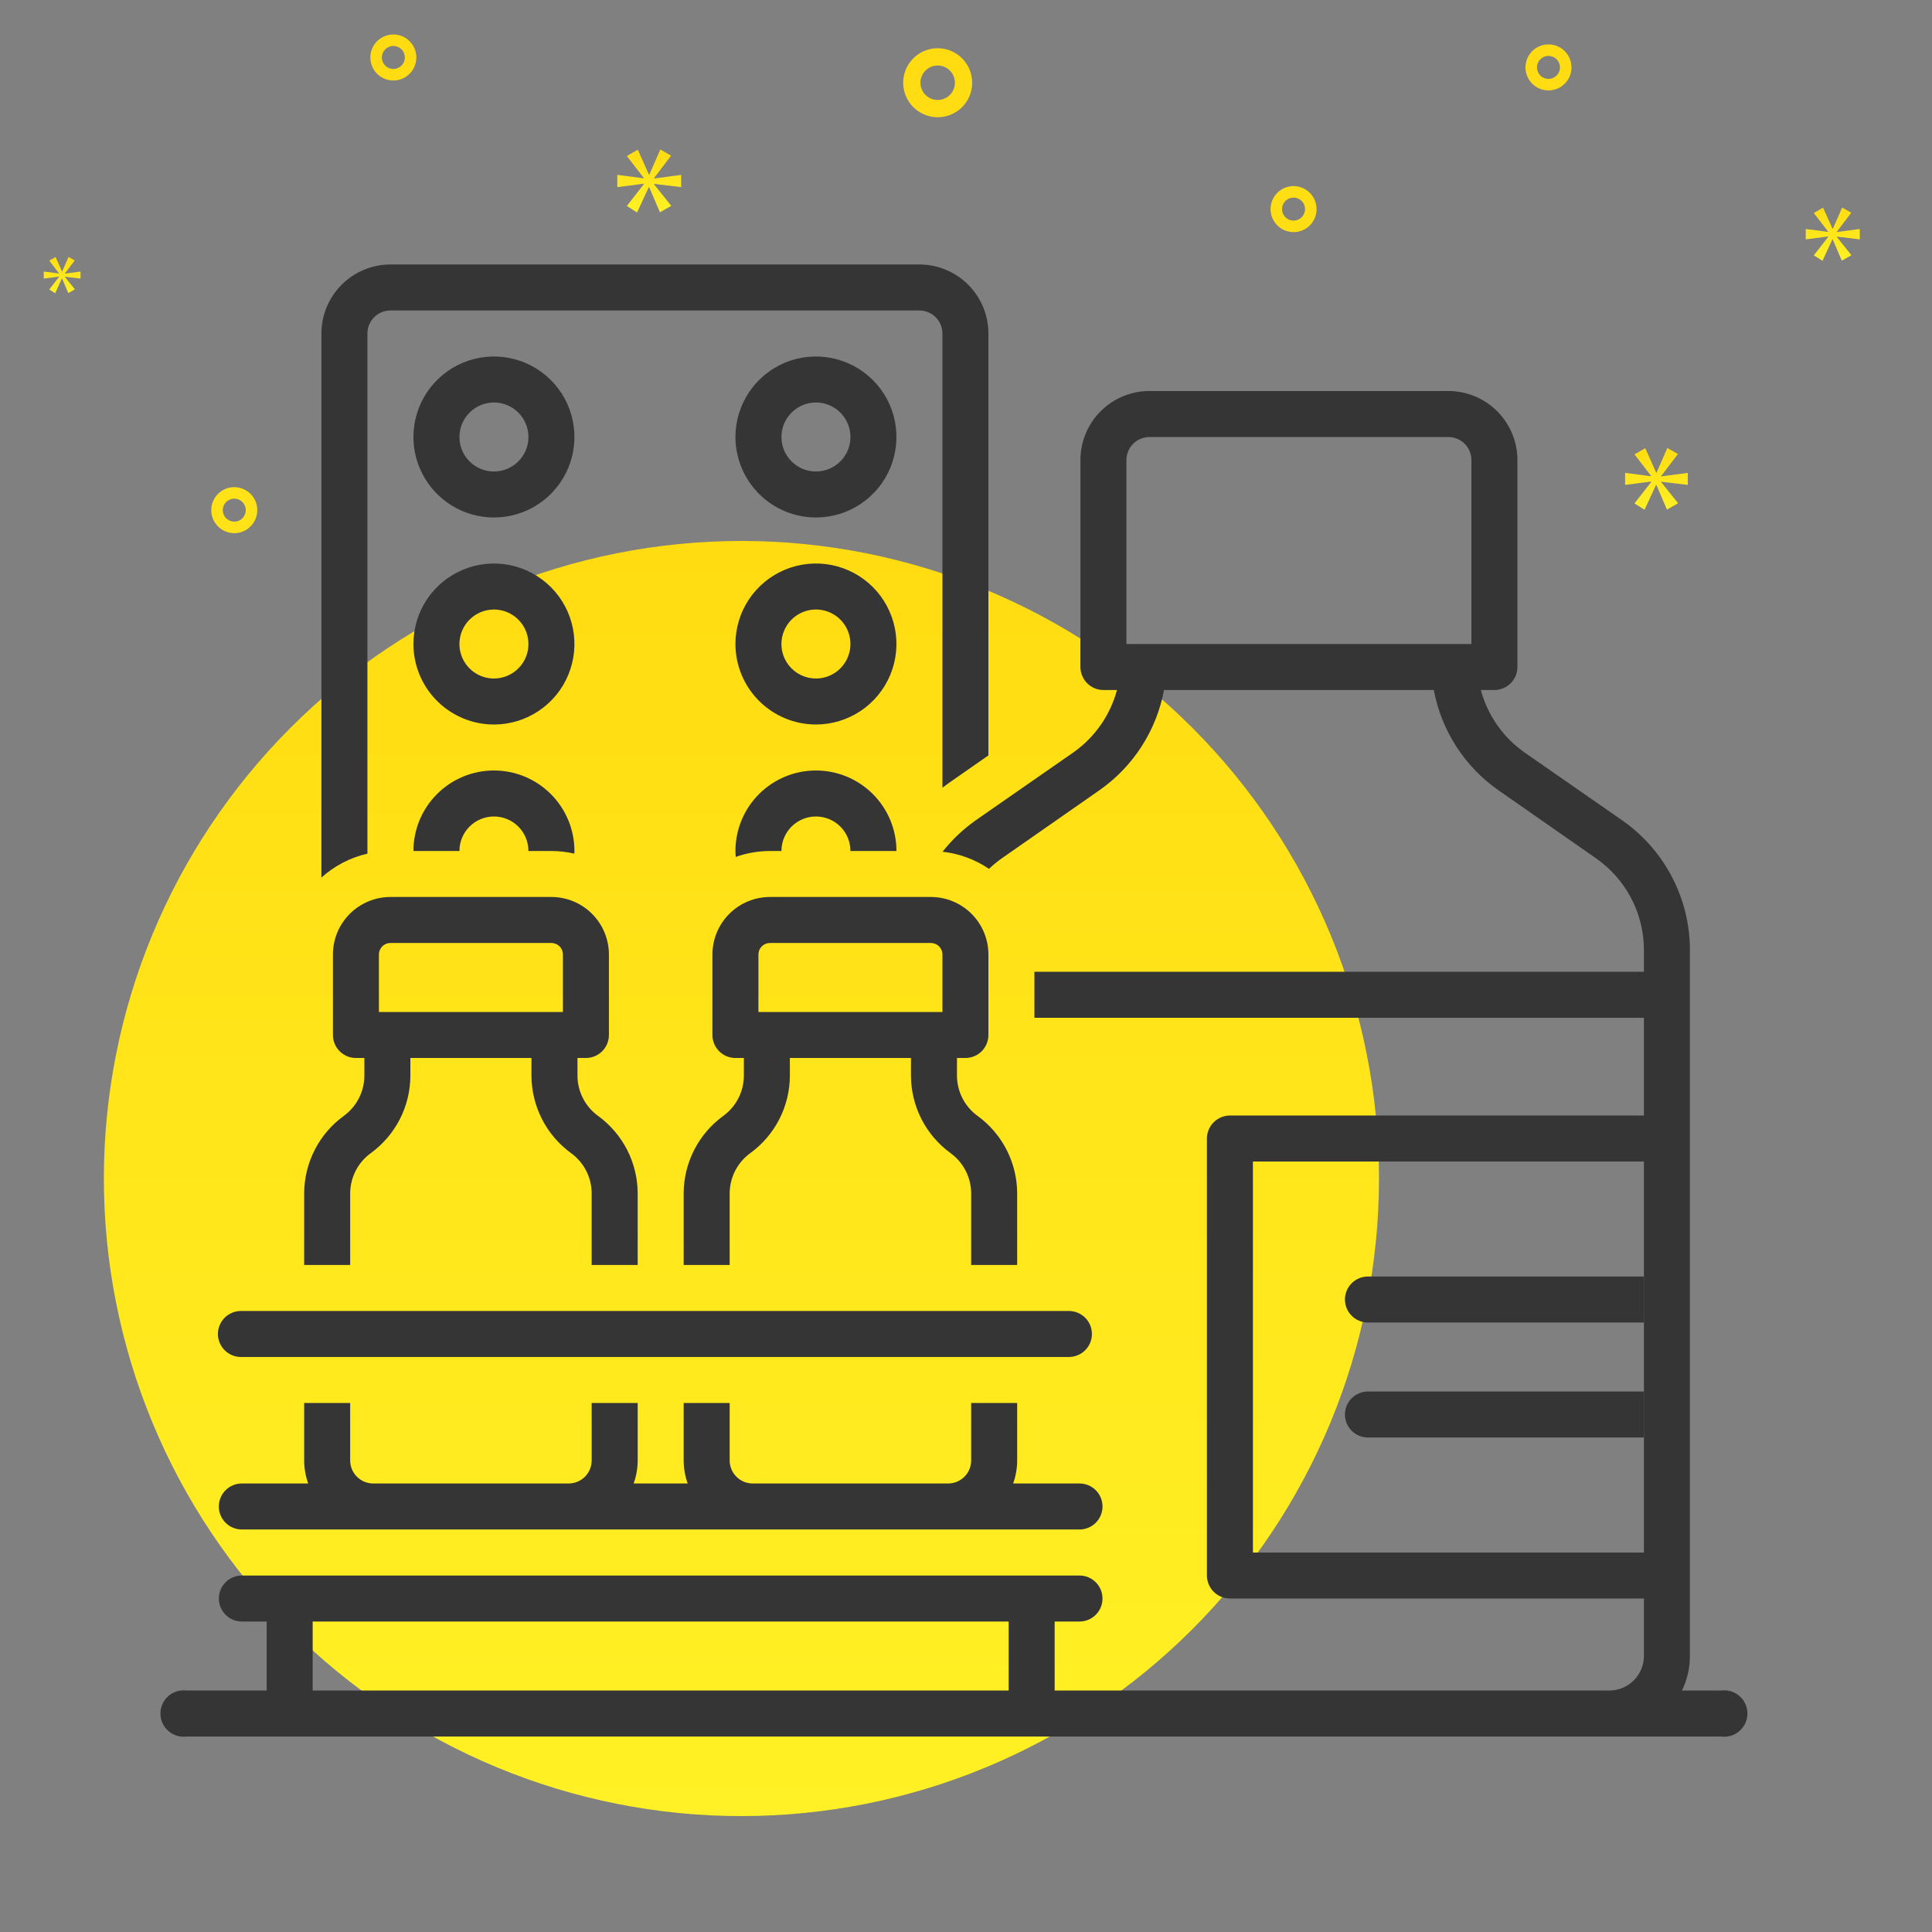 <svg width="80" height="80" viewBox="0 0 80 80" fill="none" xmlns="http://www.w3.org/2000/svg">
<rect x="0" y="0" width="80" height="80" fill="#808080" stroke="none"/>
<path d="M57.101 48.8C57.101 55.802 54.32 62.516 49.369 67.467C44.419 72.418 37.704 75.2 30.703 75.2C27.236 75.201 23.803 74.518 20.599 73.191C17.396 71.865 14.486 69.92 12.034 67.469C9.582 65.017 7.637 62.107 6.311 58.904C4.984 55.701 4.301 52.267 4.301 48.8C4.301 45.333 4.984 41.9 6.311 38.697C7.637 35.494 9.582 32.584 12.034 30.132C14.486 27.68 17.396 25.736 20.599 24.409C23.803 23.083 27.236 22.4 30.703 22.4C37.704 22.401 44.419 25.183 49.369 30.134C54.32 35.084 57.101 41.799 57.101 48.8Z" fill="url(#paint0_linear_766_4468)"/>
<path d="M33.786 21.428C34.446 21.428 35.09 21.233 35.638 20.867C36.187 20.5 36.614 19.98 36.866 19.371C37.118 18.762 37.184 18.091 37.056 17.445C36.927 16.798 36.61 16.204 36.144 15.738C35.677 15.272 35.083 14.954 34.437 14.826C33.79 14.697 33.12 14.763 32.511 15.015C31.902 15.268 31.381 15.695 31.015 16.243C30.649 16.791 30.453 17.436 30.453 18.095C30.454 18.979 30.806 19.826 31.431 20.451C32.056 21.076 32.903 21.427 33.786 21.428ZM33.786 16.666C34.069 16.666 34.345 16.75 34.58 16.907C34.815 17.064 34.998 17.287 35.106 17.548C35.214 17.809 35.243 18.097 35.188 18.374C35.133 18.651 34.996 18.905 34.797 19.105C34.597 19.305 34.342 19.441 34.065 19.496C33.788 19.551 33.501 19.523 33.24 19.415C32.979 19.307 32.756 19.124 32.599 18.889C32.442 18.654 32.358 18.378 32.358 18.095C32.358 17.716 32.509 17.353 32.777 17.085C33.045 16.817 33.408 16.667 33.786 16.666Z" fill="#353535"/>
<path d="M20.453 21.428C21.112 21.428 21.756 21.233 22.304 20.867C22.852 20.5 23.28 19.98 23.532 19.371C23.784 18.762 23.85 18.091 23.722 17.445C23.593 16.798 23.276 16.204 22.809 15.738C22.343 15.272 21.749 14.954 21.103 14.826C20.456 14.697 19.786 14.763 19.177 15.015C18.568 15.268 18.047 15.695 17.681 16.243C17.315 16.791 17.119 17.436 17.119 18.095C17.12 18.979 17.472 19.826 18.097 20.451C18.721 21.076 19.569 21.427 20.453 21.428ZM20.453 16.666C20.735 16.666 21.011 16.75 21.246 16.907C21.481 17.064 21.664 17.287 21.772 17.548C21.88 17.809 21.909 18.097 21.854 18.374C21.799 18.651 21.662 18.905 21.463 19.105C21.263 19.305 21.008 19.441 20.731 19.496C20.454 19.551 20.167 19.523 19.906 19.415C19.645 19.307 19.422 19.124 19.265 18.889C19.108 18.654 19.024 18.378 19.024 18.095C19.024 17.716 19.175 17.353 19.443 17.085C19.711 16.817 20.074 16.667 20.453 16.666ZM33.786 30C34.445 30 35.09 29.804 35.638 29.438C36.186 29.072 36.613 28.551 36.865 27.942C37.118 27.333 37.184 26.663 37.055 26.016C36.926 25.37 36.609 24.776 36.143 24.309C35.677 23.843 35.083 23.526 34.436 23.397C33.789 23.269 33.119 23.335 32.51 23.587C31.901 23.839 31.381 24.266 31.014 24.815C30.648 25.363 30.453 26.007 30.453 26.666C30.453 27.55 30.805 28.397 31.43 29.022C32.055 29.647 32.902 29.999 33.786 30ZM33.786 25.238C34.068 25.238 34.345 25.322 34.58 25.479C34.814 25.636 34.998 25.859 35.106 26.12C35.214 26.381 35.242 26.668 35.187 26.945C35.132 27.222 34.996 27.477 34.796 27.677C34.596 27.876 34.342 28.012 34.065 28.068C33.787 28.123 33.5 28.094 33.239 27.986C32.978 27.878 32.755 27.695 32.598 27.46C32.441 27.225 32.357 26.949 32.357 26.666C32.358 26.288 32.508 25.925 32.776 25.657C33.044 25.389 33.407 25.238 33.786 25.238Z" fill="#353535"/>
<path d="M20.453 30.001C21.112 30.001 21.756 29.805 22.304 29.439C22.852 29.073 23.28 28.552 23.532 27.943C23.784 27.334 23.85 26.664 23.722 26.017C23.593 25.37 23.276 24.776 22.809 24.31C22.343 23.844 21.749 23.527 21.103 23.398C20.456 23.269 19.786 23.335 19.177 23.588C18.568 23.84 18.047 24.267 17.681 24.815C17.315 25.364 17.119 26.008 17.119 26.667C17.12 27.551 17.472 28.398 18.097 29.023C18.721 29.648 19.569 30 20.453 30.001ZM20.453 25.239C20.735 25.239 21.011 25.323 21.246 25.48C21.481 25.637 21.664 25.86 21.772 26.121C21.88 26.382 21.909 26.669 21.854 26.946C21.799 27.223 21.662 27.478 21.463 27.677C21.263 27.877 21.008 28.013 20.731 28.068C20.454 28.124 20.167 28.095 19.906 27.987C19.645 27.879 19.422 27.696 19.265 27.461C19.108 27.226 19.024 26.95 19.024 26.667C19.024 26.289 19.175 25.925 19.443 25.658C19.711 25.39 20.074 25.239 20.453 25.239Z" fill="#353535"/>
<path d="M19.024 35.238C19.024 34.859 19.174 34.495 19.442 34.227C19.71 33.96 20.074 33.809 20.453 33.809C20.831 33.809 21.195 33.96 21.463 34.227C21.73 34.495 21.881 34.859 21.881 35.238H22.833C23.152 35.239 23.47 35.275 23.78 35.347C23.782 35.31 23.786 35.274 23.786 35.238C23.786 34.354 23.435 33.506 22.809 32.881C22.184 32.255 21.337 31.904 20.453 31.904C19.568 31.904 18.721 32.255 18.096 32.881C17.47 33.506 17.119 34.354 17.119 35.238H19.024Z" fill="#353535"/>
<path d="M30.466 35.483C30.92 35.322 31.399 35.239 31.882 35.238H32.358C32.358 34.859 32.508 34.495 32.776 34.227C33.044 33.96 33.408 33.809 33.786 33.809C34.165 33.809 34.529 33.96 34.797 34.227C35.065 34.495 35.215 34.859 35.215 35.238H37.12C37.12 34.354 36.769 33.506 36.144 32.881C35.518 32.255 34.67 31.904 33.786 31.904C32.902 31.904 32.055 32.255 31.429 32.881C30.804 33.506 30.453 34.354 30.453 35.238C30.453 35.321 30.46 35.402 30.466 35.483Z" fill="#353535"/>
<path d="M9.983 56.19H44.255C44.38 56.191 44.505 56.167 44.621 56.119C44.737 56.072 44.843 56.002 44.932 55.913C45.022 55.825 45.092 55.72 45.141 55.604C45.189 55.488 45.214 55.363 45.214 55.238C45.214 55.112 45.189 54.987 45.141 54.871C45.092 54.755 45.022 54.65 44.932 54.562C44.843 54.473 44.737 54.403 44.621 54.356C44.505 54.308 44.38 54.284 44.255 54.285H9.983C9.857 54.284 9.732 54.308 9.616 54.356C9.5 54.403 9.394 54.473 9.305 54.562C9.216 54.65 9.145 54.755 9.097 54.871C9.048 54.987 9.023 55.112 9.023 55.238C9.023 55.363 9.048 55.488 9.097 55.604C9.145 55.72 9.216 55.825 9.305 55.913C9.394 56.002 9.5 56.072 9.616 56.119C9.732 56.167 9.857 56.191 9.983 56.19Z" fill="#353535"/>
<path d="M39.307 32.409L40.928 31.28V13.809C40.928 13.051 40.626 12.325 40.091 11.789C39.555 11.254 38.829 10.952 38.071 10.951H16.166C15.409 10.952 14.683 11.254 14.147 11.789C13.611 12.325 13.31 13.051 13.309 13.809V36.338C13.85 35.851 14.505 35.51 15.214 35.348V13.809C15.214 13.556 15.315 13.314 15.493 13.136C15.672 12.957 15.914 12.857 16.166 12.856H38.071C38.324 12.857 38.566 12.957 38.744 13.136C38.923 13.314 39.023 13.556 39.024 13.809V32.62C39.117 32.549 39.21 32.477 39.307 32.409Z" fill="#353535"/>
<path fill-rule="evenodd" clip-rule="evenodd" d="M39.976 43.809C40.229 43.809 40.471 43.708 40.65 43.53C40.828 43.351 40.928 43.109 40.928 42.856V39.523C40.928 38.892 40.677 38.287 40.23 37.84C39.784 37.394 39.179 37.143 38.547 37.142H31.881C31.25 37.143 30.644 37.394 30.198 37.84C29.752 38.287 29.501 38.892 29.5 39.523V42.856C29.5 43.109 29.6 43.351 29.779 43.53C29.957 43.708 30.2 43.809 30.452 43.809H30.802V44.536C30.802 44.862 30.724 45.184 30.576 45.474C30.428 45.764 30.213 46.015 29.95 46.207C29.442 46.575 29.029 47.058 28.744 47.617C28.459 48.175 28.31 48.793 28.309 49.42V52.38H30.214V49.42C30.215 49.094 30.292 48.773 30.44 48.482C30.589 48.192 30.803 47.941 31.067 47.749C31.574 47.381 31.987 46.898 32.272 46.34C32.557 45.781 32.706 45.163 32.707 44.536V43.809H37.721V44.536C37.722 45.163 37.871 45.781 38.156 46.34C38.441 46.898 38.855 47.381 39.362 47.75C39.625 47.941 39.84 48.192 39.988 48.483C40.136 48.773 40.214 49.094 40.214 49.42V52.38H42.119V49.42C42.118 48.793 41.969 48.175 41.684 47.616C41.399 47.058 40.986 46.575 40.478 46.206C40.215 46.015 40 45.764 39.852 45.474C39.704 45.183 39.626 44.862 39.626 44.536V43.809H39.976ZM31.405 41.904H39.024V39.523C39.024 39.397 38.973 39.276 38.884 39.186C38.795 39.097 38.674 39.047 38.547 39.047H31.881C31.755 39.047 31.634 39.097 31.544 39.186C31.455 39.276 31.405 39.397 31.405 39.523V41.904Z" fill="#353535"/>
<path fill-rule="evenodd" clip-rule="evenodd" d="M26.405 52.38V49.42C26.404 48.793 26.255 48.175 25.97 47.616C25.684 47.058 25.271 46.575 24.764 46.206C24.5 46.015 24.286 45.764 24.138 45.474C23.989 45.183 23.912 44.862 23.912 44.536V43.809H24.262C24.514 43.809 24.757 43.708 24.935 43.53C25.114 43.351 25.214 43.109 25.214 42.856V39.523C25.213 38.892 24.962 38.287 24.516 37.84C24.07 37.394 23.465 37.143 22.833 37.142H16.166C15.535 37.143 14.93 37.394 14.484 37.84C14.037 38.287 13.786 38.892 13.786 39.523V42.856C13.786 43.109 13.886 43.351 14.065 43.53C14.243 43.708 14.485 43.809 14.738 43.809H15.088V44.536C15.088 44.862 15.01 45.184 14.862 45.474C14.714 45.764 14.499 46.015 14.235 46.207C13.728 46.575 13.315 47.058 13.03 47.617C12.745 48.175 12.596 48.793 12.595 49.42V52.38H14.5V49.42C14.5 49.094 14.578 48.773 14.726 48.482C14.874 48.192 15.089 47.941 15.353 47.749C15.86 47.381 16.273 46.898 16.558 46.34C16.843 45.781 16.992 45.163 16.993 44.536V43.809H22.007V44.536C22.008 45.163 22.157 45.781 22.442 46.34C22.727 46.898 23.14 47.381 23.648 47.75C23.911 47.941 24.126 48.192 24.274 48.483C24.422 48.773 24.5 49.094 24.5 49.42V52.38H26.405ZM15.69 41.904H23.309V39.523C23.309 39.397 23.259 39.276 23.17 39.186C23.081 39.097 22.959 39.047 22.833 39.047H16.166C16.04 39.047 15.919 39.097 15.83 39.186C15.741 39.276 15.69 39.397 15.69 39.523V41.904Z" fill="#353535"/>
<path d="M44.7 61.428H41.952C42.062 61.122 42.118 60.8 42.119 60.475V58.094H40.214V60.475C40.214 60.728 40.113 60.97 39.935 61.148C39.756 61.327 39.514 61.427 39.262 61.428H31.166C30.914 61.427 30.672 61.327 30.494 61.148C30.315 60.97 30.215 60.728 30.214 60.475V58.094H28.309V60.475C28.31 60.8 28.366 61.122 28.476 61.428H26.238C26.348 61.122 26.404 60.8 26.405 60.475V58.094H24.5V60.475C24.5 60.728 24.399 60.97 24.221 61.148C24.042 61.327 23.8 61.427 23.547 61.428H15.452C15.2 61.427 14.958 61.327 14.779 61.148C14.601 60.97 14.5 60.728 14.5 60.475V58.094H12.595V60.475C12.596 60.8 12.652 61.122 12.762 61.428H10.014C9.761 61.428 9.519 61.528 9.34 61.707C9.162 61.885 9.061 62.127 9.061 62.38C9.061 62.633 9.162 62.875 9.34 63.054C9.519 63.232 9.761 63.333 10.014 63.333H44.7C44.953 63.333 45.195 63.232 45.374 63.054C45.552 62.875 45.653 62.633 45.653 62.38C45.653 62.127 45.552 61.885 45.374 61.707C45.195 61.528 44.953 61.428 44.7 61.428Z" fill="#353535"/>
<path fill-rule="evenodd" clip-rule="evenodd" d="M53.563 7.706C53.375 7.706 53.191 7.762 53.034 7.867C52.878 7.972 52.756 8.12 52.684 8.294C52.611 8.468 52.593 8.66 52.629 8.845C52.666 9.029 52.757 9.199 52.89 9.332C53.023 9.465 53.193 9.556 53.378 9.593C53.562 9.63 53.754 9.611 53.928 9.539C54.102 9.467 54.251 9.345 54.355 9.188C54.46 9.031 54.516 8.847 54.516 8.659C54.516 8.406 54.415 8.164 54.237 7.986C54.058 7.807 53.816 7.707 53.563 7.706ZM53.299 9.055C53.377 9.107 53.469 9.135 53.563 9.135C53.69 9.135 53.811 9.085 53.9 8.995C53.989 8.906 54.04 8.785 54.04 8.659C54.04 8.565 54.012 8.473 53.959 8.394C53.907 8.316 53.833 8.255 53.746 8.219C53.659 8.183 53.563 8.173 53.471 8.192C53.378 8.21 53.293 8.255 53.227 8.322C53.16 8.389 53.115 8.473 53.096 8.566C53.078 8.658 53.087 8.754 53.124 8.841C53.16 8.928 53.221 9.002 53.299 9.055Z" fill="url(#paint1_linear_766_4468)"/>
<path fill-rule="evenodd" clip-rule="evenodd" d="M64.119 1.839C63.931 1.839 63.747 1.895 63.59 1.999C63.433 2.104 63.311 2.253 63.239 2.427C63.167 2.601 63.148 2.792 63.185 2.977C63.222 3.162 63.312 3.331 63.446 3.465C63.579 3.598 63.748 3.689 63.933 3.725C64.118 3.762 64.309 3.743 64.484 3.671C64.658 3.599 64.806 3.477 64.911 3.32C65.016 3.164 65.072 2.98 65.072 2.791C65.071 2.539 64.971 2.297 64.792 2.118C64.614 1.94 64.372 1.839 64.119 1.839ZM63.855 3.187C63.933 3.239 64.025 3.267 64.119 3.267C64.245 3.267 64.366 3.217 64.456 3.128C64.545 3.038 64.595 2.917 64.595 2.791C64.595 2.697 64.567 2.605 64.515 2.527C64.463 2.448 64.388 2.387 64.301 2.351C64.214 2.315 64.118 2.306 64.026 2.324C63.934 2.343 63.849 2.388 63.782 2.454C63.716 2.521 63.67 2.606 63.652 2.698C63.634 2.791 63.643 2.886 63.679 2.973C63.715 3.06 63.776 3.135 63.855 3.187Z" fill="url(#paint2_linear_766_4468)"/>
<path fill-rule="evenodd" clip-rule="evenodd" d="M38.827 4.855C39.11 4.855 39.386 4.771 39.621 4.614C39.856 4.457 40.039 4.234 40.147 3.973C40.255 3.712 40.284 3.425 40.228 3.147C40.173 2.87 40.037 2.616 39.838 2.416C39.638 2.216 39.383 2.08 39.106 2.025C38.829 1.97 38.542 1.998 38.281 2.106C38.02 2.214 37.797 2.398 37.64 2.632C37.483 2.867 37.399 3.144 37.399 3.426C37.399 3.805 37.55 4.168 37.818 4.436C38.086 4.704 38.449 4.854 38.827 4.855ZM39.224 2.832C39.107 2.754 38.969 2.712 38.827 2.712C38.638 2.712 38.456 2.787 38.322 2.921C38.189 3.055 38.113 3.237 38.113 3.426C38.113 3.567 38.155 3.705 38.233 3.823C38.312 3.94 38.423 4.032 38.554 4.086C38.685 4.14 38.828 4.154 38.967 4.127C39.105 4.099 39.233 4.031 39.333 3.931C39.432 3.831 39.5 3.704 39.528 3.565C39.556 3.427 39.541 3.283 39.487 3.153C39.433 3.022 39.342 2.911 39.224 2.832Z" fill="url(#paint3_linear_766_4468)"/>
<path fill-rule="evenodd" clip-rule="evenodd" d="M16.288 1.428C16.099 1.428 15.915 1.484 15.759 1.588C15.602 1.693 15.48 1.842 15.408 2.016C15.336 2.19 15.317 2.381 15.354 2.566C15.39 2.751 15.481 2.92 15.614 3.054C15.748 3.187 15.917 3.277 16.102 3.314C16.287 3.351 16.478 3.332 16.652 3.26C16.826 3.188 16.975 3.066 17.08 2.909C17.184 2.753 17.24 2.568 17.24 2.38C17.24 2.128 17.139 1.886 16.961 1.707C16.782 1.528 16.54 1.428 16.288 1.428ZM16.023 2.776C16.102 2.828 16.194 2.856 16.288 2.856C16.414 2.856 16.535 2.806 16.624 2.717C16.714 2.627 16.764 2.506 16.764 2.38C16.764 2.286 16.736 2.194 16.684 2.116C16.631 2.037 16.557 1.976 16.47 1.94C16.383 1.904 16.287 1.895 16.195 1.913C16.102 1.931 16.018 1.977 15.951 2.043C15.884 2.11 15.839 2.195 15.821 2.287C15.802 2.38 15.812 2.475 15.848 2.562C15.884 2.649 15.945 2.724 16.023 2.776Z" fill="url(#paint4_linear_766_4468)"/>
<path fill-rule="evenodd" clip-rule="evenodd" d="M10.653 21.125C10.653 20.936 10.597 20.752 10.492 20.595C10.388 20.439 10.239 20.317 10.065 20.245C9.891 20.173 9.699 20.154 9.515 20.19C9.33 20.227 9.16 20.318 9.027 20.451C8.894 20.584 8.803 20.754 8.766 20.939C8.73 21.123 8.748 21.315 8.821 21.489C8.893 21.663 9.015 21.812 9.171 21.916C9.328 22.021 9.512 22.077 9.7 22.077C9.953 22.077 10.195 21.976 10.373 21.798C10.552 21.619 10.652 21.377 10.653 21.125ZM9.304 20.86C9.252 20.938 9.224 21.03 9.224 21.125C9.224 21.251 9.275 21.372 9.364 21.461C9.453 21.55 9.574 21.601 9.7 21.601C9.795 21.601 9.887 21.573 9.965 21.52C10.043 21.468 10.104 21.394 10.14 21.307C10.176 21.22 10.186 21.124 10.168 21.032C10.149 20.939 10.104 20.854 10.037 20.788C9.971 20.721 9.886 20.676 9.793 20.657C9.701 20.639 9.605 20.648 9.518 20.685C9.431 20.721 9.357 20.782 9.304 20.86Z" fill="url(#paint5_linear_766_4468)"/>
<path d="M27.081 7.376L27.789 6.445L27.342 6.191L26.887 7.234H26.872L26.41 6.199L25.956 6.46L26.656 7.369V7.383L25.561 7.242V7.749L26.663 7.607V7.622L25.956 8.53L26.38 8.799L26.865 7.749H26.88L27.327 8.791L27.796 8.523L27.081 7.629V7.614L28.206 7.749V7.242L27.081 7.391V7.376Z" fill="url(#paint6_linear_766_4468)"/>
<path d="M2.448 11.463L2.04 11.986L2.284 12.141L2.563 11.535H2.572L2.829 12.136L3.1 11.982L2.688 11.467V11.458L3.335 11.535V11.244L2.688 11.33V11.321L3.095 10.785L2.838 10.639L2.576 11.24H2.568L2.302 10.643L2.04 10.793L2.443 11.317V11.325L1.812 11.244V11.535L2.448 11.454V11.463Z" fill="url(#paint7_linear_766_4468)"/>
<path d="M69.887 20.078V19.581L68.784 19.727V19.713L69.479 18.799L69.04 18.551L68.594 19.574H68.58L68.127 18.558L67.68 18.814L68.368 19.706V19.72L67.293 19.581V20.078L68.375 19.939V19.954L67.68 20.845L68.097 21.108L68.573 20.078H68.587L69.025 21.101L69.486 20.838L68.784 19.961V19.947L69.887 20.078Z" fill="url(#paint8_linear_766_4468)"/>
<path d="M76.058 9.596L76.657 8.808L76.279 8.594L75.894 9.476H75.882L75.49 8.599L75.106 8.82L75.699 9.589V9.602L74.772 9.482V9.911L75.705 9.791V9.804L75.106 10.573L75.465 10.8L75.875 9.911H75.888L76.266 10.793L76.663 10.567L76.058 9.81V9.798L77.01 9.911V9.482L76.058 9.609V9.596Z" fill="url(#paint9_linear_766_4468)"/>
<path d="M71.271 70.001H69.647C69.863 69.556 69.976 69.067 69.976 68.572V39.339C69.975 38.285 69.721 37.247 69.233 36.313C68.746 35.379 68.04 34.576 67.176 33.972L63.128 31.158C62.241 30.535 61.6 29.62 61.319 28.572H61.881C62.133 28.572 62.375 28.471 62.553 28.293C62.732 28.114 62.832 27.872 62.833 27.62V19.049C62.833 18.291 62.531 17.565 61.996 17.029C61.46 16.493 60.733 16.192 59.976 16.191H47.595C46.837 16.192 46.111 16.493 45.575 17.029C45.04 17.565 44.738 18.291 44.738 19.049V27.62C44.739 27.872 44.839 28.114 45.018 28.293C45.196 28.471 45.438 28.572 45.69 28.572H46.252C45.97 29.62 45.33 30.535 44.443 31.158L40.395 33.972C39.88 34.337 39.42 34.773 39.028 35.268C39.718 35.345 40.378 35.588 40.952 35.977C41.119 35.818 41.297 35.672 41.486 35.539L45.528 32.72C46.927 31.74 47.886 30.251 48.2 28.572H59.371C59.685 30.251 60.644 31.74 62.043 32.72L66.085 35.539C66.698 35.965 67.199 36.534 67.545 37.195C67.891 37.857 68.071 38.592 68.071 39.339V40.239H42.833V42.144H68.071V46.191H50.928C50.676 46.192 50.434 46.293 50.256 46.471C50.077 46.65 49.977 46.891 49.976 47.144V65.239C49.977 65.491 50.077 65.733 50.256 65.912C50.434 66.09 50.676 66.191 50.928 66.191H68.071V68.572C68.07 68.951 67.919 69.314 67.651 69.581C67.384 69.849 67.021 70 66.643 70.001H43.671V67.144H44.7C44.952 67.144 45.195 67.043 45.373 66.865C45.552 66.686 45.652 66.444 45.652 66.191C45.652 65.939 45.552 65.697 45.373 65.518C45.195 65.339 44.952 65.239 44.7 65.239H10.014C9.761 65.239 9.519 65.339 9.341 65.518C9.162 65.697 9.062 65.939 9.062 66.191C9.062 66.444 9.162 66.686 9.341 66.865C9.519 67.043 9.761 67.144 10.014 67.144H11.043V70.001H7.728C7.593 69.983 7.455 69.994 7.324 70.034C7.193 70.074 7.072 70.141 6.97 70.231C6.867 70.321 6.785 70.432 6.728 70.557C6.672 70.681 6.643 70.817 6.643 70.953C6.643 71.09 6.672 71.225 6.728 71.35C6.785 71.474 6.867 71.585 6.97 71.675C7.072 71.766 7.193 71.833 7.324 71.873C7.455 71.912 7.593 71.924 7.728 71.906H71.271C71.407 71.924 71.544 71.912 71.675 71.873C71.806 71.833 71.927 71.766 72.03 71.675C72.133 71.585 72.215 71.474 72.271 71.35C72.328 71.225 72.357 71.09 72.357 70.953C72.357 70.817 72.328 70.681 72.271 70.557C72.215 70.432 72.133 70.321 72.03 70.231C71.927 70.141 71.806 70.074 71.675 70.034C71.544 69.994 71.407 69.983 71.271 70.001ZM60.928 26.668H46.643V19.049C46.643 18.796 46.744 18.554 46.922 18.376C47.101 18.198 47.343 18.097 47.595 18.096H59.976C60.228 18.097 60.47 18.198 60.649 18.376C60.827 18.554 60.928 18.796 60.928 19.049V26.668ZM41.766 70.001H12.947V67.144H41.766V70.001ZM68.071 64.287H51.881V48.096H68.071V64.287Z" fill="#353535"/>
<path d="M68.072 57.619V59.524H56.644C56.391 59.524 56.149 59.424 55.97 59.245C55.792 59.066 55.691 58.824 55.691 58.572C55.691 58.319 55.792 58.077 55.97 57.898C56.149 57.72 56.391 57.619 56.644 57.619H68.072ZM68.072 52.857V54.762H56.644C56.391 54.762 56.149 54.662 55.97 54.483C55.792 54.305 55.691 54.062 55.691 53.81C55.691 53.557 55.792 53.315 55.97 53.136C56.149 52.958 56.391 52.857 56.644 52.857H68.072Z" fill="#353535"/>
<defs>
<linearGradient id="paint0_linear_766_4468" x1="30.701" y1="22.4" x2="30.701" y2="75.2" gradientUnits="userSpaceOnUse">
<stop stop-color="#FFDC11"/>
<stop offset="1" stop-color="#FFF125"/>
</linearGradient>
<linearGradient id="paint1_linear_766_4468" x1="36.91" y1="1.428" x2="36.91" y2="63.333" gradientUnits="userSpaceOnUse">
<stop stop-color="#FFDC11"/>
<stop offset="1" stop-color="#FFF125"/>
</linearGradient>
<linearGradient id="paint2_linear_766_4468" x1="36.91" y1="1.428" x2="36.91" y2="63.333" gradientUnits="userSpaceOnUse">
<stop stop-color="#FFDC11"/>
<stop offset="1" stop-color="#FFF125"/>
</linearGradient>
<linearGradient id="paint3_linear_766_4468" x1="36.91" y1="1.428" x2="36.91" y2="63.333" gradientUnits="userSpaceOnUse">
<stop stop-color="#FFDC11"/>
<stop offset="1" stop-color="#FFF125"/>
</linearGradient>
<linearGradient id="paint4_linear_766_4468" x1="36.91" y1="1.428" x2="36.91" y2="63.333" gradientUnits="userSpaceOnUse">
<stop stop-color="#FFDC11"/>
<stop offset="1" stop-color="#FFF125"/>
</linearGradient>
<linearGradient id="paint5_linear_766_4468" x1="36.91" y1="1.428" x2="36.91" y2="63.333" gradientUnits="userSpaceOnUse">
<stop stop-color="#FFDC11"/>
<stop offset="1" stop-color="#FFF125"/>
</linearGradient>
<linearGradient id="paint6_linear_766_4468" x1="26.883" y1="6.191" x2="26.883" y2="8.799" gradientUnits="userSpaceOnUse">
<stop stop-color="#FFDC11"/>
<stop offset="1" stop-color="#FFF125"/>
</linearGradient>
<linearGradient id="paint7_linear_766_4468" x1="2.574" y1="10.639" x2="2.574" y2="12.141" gradientUnits="userSpaceOnUse">
<stop stop-color="#FFDC11"/>
<stop offset="1" stop-color="#FFF125"/>
</linearGradient>
<linearGradient id="paint8_linear_766_4468" x1="68.59" y1="18.551" x2="68.59" y2="21.108" gradientUnits="userSpaceOnUse">
<stop stop-color="#FFDC11"/>
<stop offset="1" stop-color="#FFF125"/>
</linearGradient>
<linearGradient id="paint9_linear_766_4468" x1="75.891" y1="8.594" x2="75.891" y2="10.8" gradientUnits="userSpaceOnUse">
<stop stop-color="#FFDC11"/>
<stop offset="1" stop-color="#FFF125"/>
</linearGradient>
</defs>
</svg>
